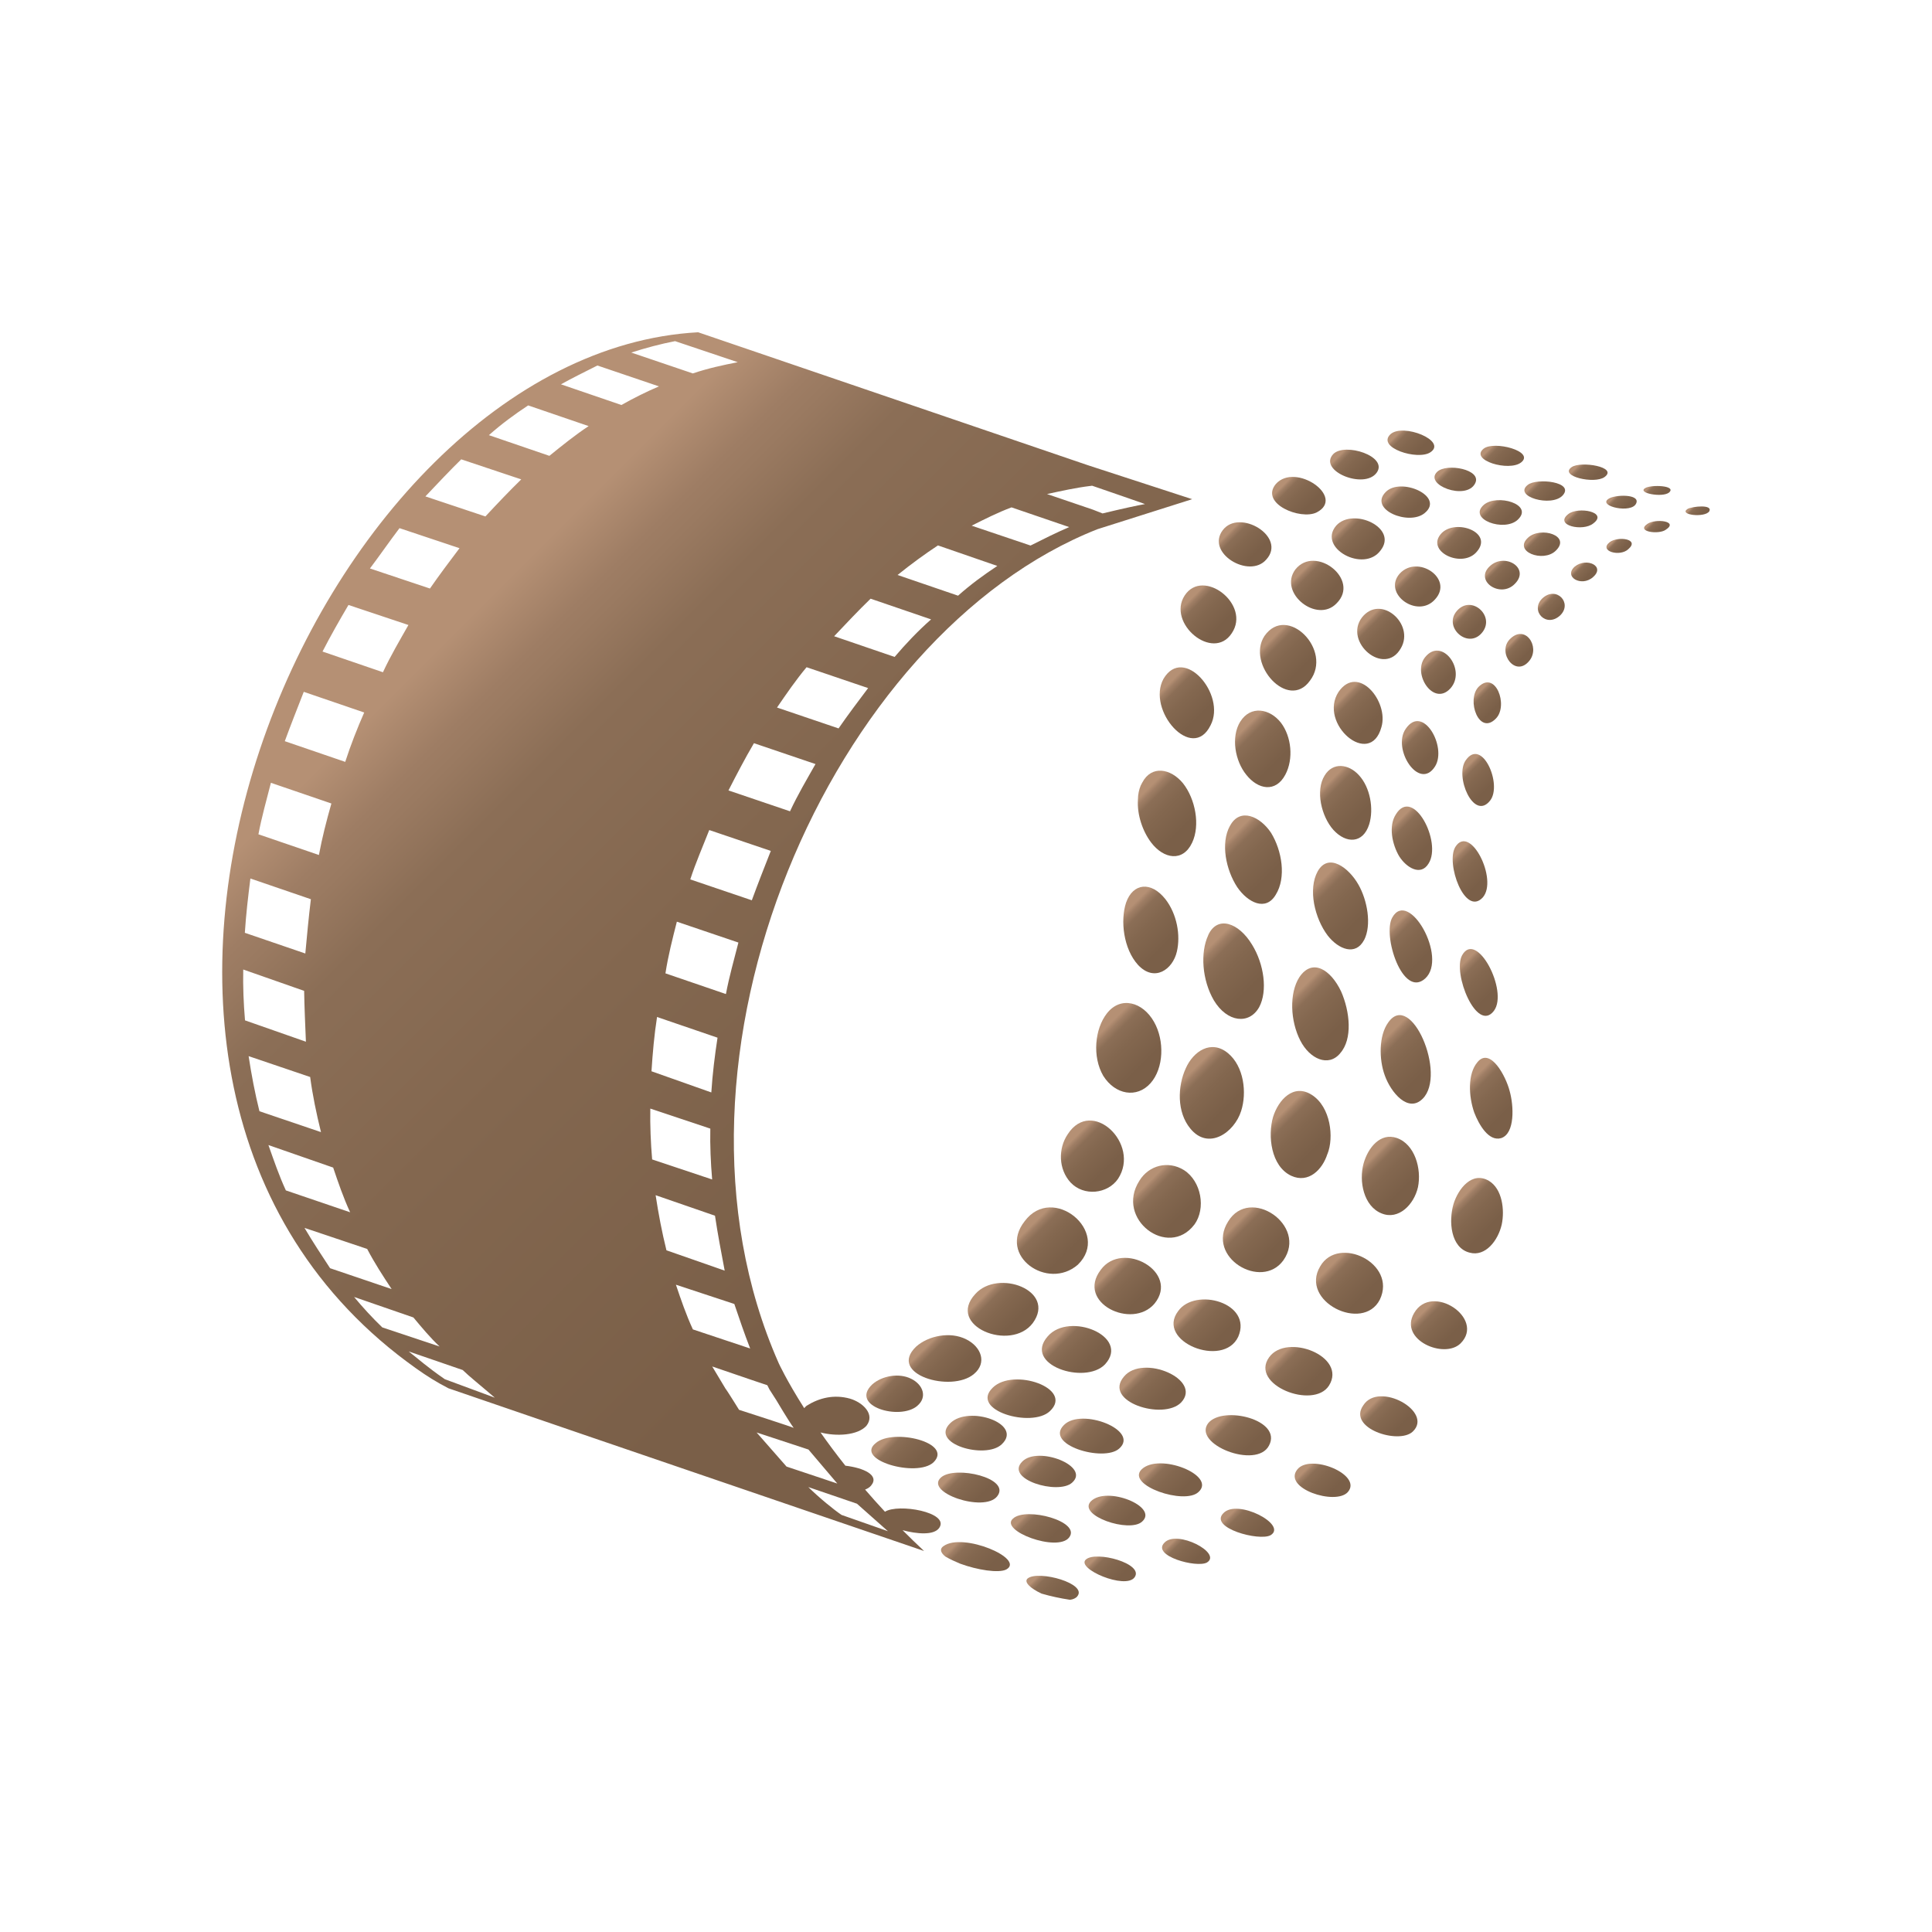 <?xml version="1.0" encoding="UTF-8"?>
<svg xmlns="http://www.w3.org/2000/svg" xmlns:xlink="http://www.w3.org/1999/xlink" version="1.1" viewBox="0 0 326.77 326.77">
  <defs>
    <style>
      .cls-1 {
        fill: url(#New_Gradient_Swatch_copy-37);
      }

      .cls-2 {
        fill: url(#New_Gradient_Swatch_copy-38);
      }

      .cls-3 {
        fill: url(#New_Gradient_Swatch_copy-35);
      }

      .cls-4 {
        fill: url(#New_Gradient_Swatch_copy-36);
      }

      .cls-5 {
        fill: url(#New_Gradient_Swatch_copy-30);
      }

      .cls-6 {
        fill: url(#New_Gradient_Swatch_copy-32);
      }

      .cls-7 {
        fill: url(#New_Gradient_Swatch_copy-31);
      }

      .cls-8 {
        fill: url(#New_Gradient_Swatch_copy-34);
      }

      .cls-9 {
        fill: url(#New_Gradient_Swatch_copy-33);
      }

      .cls-10 {
        fill: url(#New_Gradient_Swatch_copy-29);
      }

      .cls-11 {
        fill: url(#New_Gradient_Swatch_copy-13);
      }

      .cls-12 {
        fill: url(#New_Gradient_Swatch_copy-14);
      }

      .cls-13 {
        fill: url(#New_Gradient_Swatch_copy-19);
      }

      .cls-14 {
        fill: url(#New_Gradient_Swatch_copy-17);
      }

      .cls-15 {
        fill: url(#New_Gradient_Swatch_copy-39);
      }

      .cls-16 {
        fill: url(#New_Gradient_Swatch_copy-15);
      }

      .cls-17 {
        fill: url(#New_Gradient_Swatch_copy-16);
      }

      .cls-18 {
        fill: url(#New_Gradient_Swatch_copy-11);
      }

      .cls-19 {
        fill: url(#New_Gradient_Swatch_copy-10);
      }

      .cls-20 {
        fill: url(#New_Gradient_Swatch_copy-12);
      }

      .cls-21 {
        fill: url(#New_Gradient_Swatch_copy-27);
      }

      .cls-22 {
        fill: url(#New_Gradient_Swatch_copy-26);
      }

      .cls-23 {
        fill: url(#New_Gradient_Swatch_copy-28);
      }

      .cls-24 {
        fill: url(#New_Gradient_Swatch_copy-20);
      }

      .cls-25 {
        fill: url(#New_Gradient_Swatch_copy-22);
      }

      .cls-26 {
        fill: url(#New_Gradient_Swatch_copy-21);
      }

      .cls-27 {
        fill: url(#New_Gradient_Swatch_copy-25);
      }

      .cls-28 {
        fill: url(#New_Gradient_Swatch_copy-24);
      }

      .cls-29 {
        fill: url(#New_Gradient_Swatch_copy-23);
      }

      .cls-30 {
        fill: url(#New_Gradient_Swatch_copy-18);
      }

      .cls-31 {
        fill: url(#New_Gradient_Swatch_copy-75);
      }

      .cls-32 {
        fill: url(#New_Gradient_Swatch_copy-79);
      }

      .cls-33 {
        fill: url(#New_Gradient_Swatch_copy-74);
      }

      .cls-34 {
        fill: url(#New_Gradient_Swatch_copy-78);
      }

      .cls-35 {
        fill: url(#New_Gradient_Swatch_copy-63);
      }

      .cls-36 {
        fill: url(#New_Gradient_Swatch_copy-66);
      }

      .cls-37 {
        fill: url(#New_Gradient_Swatch_copy-60);
      }

      .cls-38 {
        fill: url(#New_Gradient_Swatch_copy-62);
      }

      .cls-39 {
        fill: url(#New_Gradient_Swatch_copy-61);
      }

      .cls-40 {
        fill: url(#New_Gradient_Swatch_copy-65);
      }

      .cls-41 {
        fill: url(#New_Gradient_Swatch_copy-64);
      }

      .cls-42 {
        fill: url(#New_Gradient_Swatch_copy-68);
      }

      .cls-43 {
        fill: url(#New_Gradient_Swatch_copy-52);
      }

      .cls-44 {
        fill: url(#New_Gradient_Swatch_copy-53);
      }

      .cls-45 {
        fill: url(#New_Gradient_Swatch_copy-50);
      }

      .cls-46 {
        fill: url(#New_Gradient_Swatch_copy-51);
      }

      .cls-47 {
        fill: url(#New_Gradient_Swatch_copy-76);
      }

      .cls-48 {
        fill: url(#New_Gradient_Swatch_copy-58);
      }

      .cls-49 {
        fill: url(#New_Gradient_Swatch_copy-59);
      }

      .cls-50 {
        fill: url(#New_Gradient_Swatch_copy-40);
      }

      .cls-51 {
        fill: url(#New_Gradient_Swatch_copy-41);
      }

      .cls-52 {
        fill: url(#New_Gradient_Swatch_copy-42);
      }

      .cls-53 {
        fill: url(#New_Gradient_Swatch_copy-43);
      }

      .cls-54 {
        fill: url(#New_Gradient_Swatch_copy-67);
      }

      .cls-55 {
        fill: url(#New_Gradient_Swatch_copy-69);
      }

      .cls-56 {
        fill: url(#New_Gradient_Swatch_copy-56);
      }

      .cls-57 {
        fill: url(#New_Gradient_Swatch_copy-57);
      }

      .cls-58 {
        fill: url(#New_Gradient_Swatch_copy-54);
      }

      .cls-59 {
        fill: url(#New_Gradient_Swatch_copy-55);
      }

      .cls-60 {
        fill: url(#New_Gradient_Swatch_copy-44);
      }

      .cls-61 {
        fill: url(#New_Gradient_Swatch_copy-45);
      }

      .cls-62 {
        fill: url(#New_Gradient_Swatch_copy-46);
      }

      .cls-63 {
        fill: url(#New_Gradient_Swatch_copy-47);
      }

      .cls-64 {
        fill: url(#New_Gradient_Swatch_copy-48);
      }

      .cls-65 {
        fill: url(#New_Gradient_Swatch_copy-49);
      }

      .cls-66 {
        fill: url(#New_Gradient_Swatch_copy-80);
      }

      .cls-67 {
        fill: url(#New_Gradient_Swatch_copy-85);
      }

      .cls-68 {
        fill: url(#New_Gradient_Swatch_copy-86);
      }

      .cls-69 {
        fill: url(#New_Gradient_Swatch_copy-77);
      }

      .cls-70 {
        fill: url(#New_Gradient_Swatch_copy-72);
      }

      .cls-71 {
        fill: url(#New_Gradient_Swatch_copy-70);
      }

      .cls-72 {
        fill: url(#New_Gradient_Swatch_copy-73);
      }

      .cls-73 {
        fill: url(#New_Gradient_Swatch_copy-71);
      }

      .cls-74 {
        fill: url(#New_Gradient_Swatch_copy-84);
      }

      .cls-75 {
        fill: url(#New_Gradient_Swatch_copy-81);
      }

      .cls-76 {
        fill: url(#New_Gradient_Swatch_copy-82);
      }

      .cls-77 {
        fill: url(#New_Gradient_Swatch_copy-83);
      }

      .cls-78 {
        fill: url(#New_Gradient_Swatch_copy-5);
      }

      .cls-79 {
        fill: url(#New_Gradient_Swatch_copy-4);
      }

      .cls-80 {
        fill: url(#New_Gradient_Swatch_copy-9);
      }

      .cls-81 {
        fill: url(#New_Gradient_Swatch_copy-6);
      }

      .cls-82 {
        fill: url(#New_Gradient_Swatch_copy-3);
      }

      .cls-83 {
        fill: url(#New_Gradient_Swatch_copy-8);
      }

      .cls-84 {
        fill: url(#New_Gradient_Swatch_copy-2);
      }

      .cls-85 {
        fill: url(#New_Gradient_Swatch_copy-7);
      }

      .cls-86 {
        fill: url(#New_Gradient_Swatch_copy);
      }
    </style>
    <linearGradient id="New_Gradient_Swatch_copy" data-name="New Gradient Swatch copy" x1="207.05" y1="140.39" x2="216.97" y2="150.31" gradientUnits="userSpaceOnUse">
      <stop offset=".12" stop-color="#b59074"/>
      <stop offset=".18" stop-color="#9e7d64"/>
      <stop offset=".2" stop-color="#9a7a61"/>
      <stop offset=".26" stop-color="#8b6e56"/>
      <stop offset=".44" stop-color="#83674f"/>
      <stop offset=".77" stop-color="#7a5f48"/>
    </linearGradient>
    <linearGradient id="New_Gradient_Swatch_copy-2" data-name="New Gradient Swatch copy" x1="209.36" y1="122.28" x2="217.91" y2="130.83" xlink:href="#New_Gradient_Swatch_copy"/>
    <linearGradient id="New_Gradient_Swatch_copy-3" data-name="New Gradient Swatch copy" x1="192.56" y1="132.69" x2="202.23" y2="142.36" xlink:href="#New_Gradient_Swatch_copy"/>
    <linearGradient id="New_Gradient_Swatch_copy-4" data-name="New Gradient Swatch copy" x1="213.99" y1="107.31" x2="221.73" y2="115.05" xlink:href="#New_Gradient_Swatch_copy"/>
    <linearGradient id="New_Gradient_Swatch_copy-5" data-name="New Gradient Swatch copy" x1="196.64" y1="114.72" x2="204.88" y2="122.96" xlink:href="#New_Gradient_Swatch_copy"/>
    <linearGradient id="New_Gradient_Swatch_copy-6" data-name="New Gradient Swatch copy" x1="221.74" y1="148.29" x2="231.7" y2="158.25" xlink:href="#New_Gradient_Swatch_copy"/>
    <linearGradient id="New_Gradient_Swatch_copy-7" data-name="New Gradient Swatch copy" x1="219.57" y1="95.79" x2="225.95" y2="102.16" xlink:href="#New_Gradient_Swatch_copy"/>
    <linearGradient id="New_Gradient_Swatch_copy-8" data-name="New Gradient Swatch copy" x1="200.73" y1="100.23" x2="208.04" y2="107.53" xlink:href="#New_Gradient_Swatch_copy"/>
    <linearGradient id="New_Gradient_Swatch_copy-9" data-name="New Gradient Swatch copy" x1="223.49" y1="131.55" x2="231.87" y2="139.93" xlink:href="#New_Gradient_Swatch_copy"/>
    <linearGradient id="New_Gradient_Swatch_copy-10" data-name="New Gradient Swatch copy" x1="234.4" y1="156.08" x2="242.44" y2="164.11" xlink:href="#New_Gradient_Swatch_copy"/>
    <linearGradient id="New_Gradient_Swatch_copy-11" data-name="New Gradient Swatch copy" x1="226.76" y1="88.13" x2="232.64" y2="94.02" xlink:href="#New_Gradient_Swatch_copy"/>
    <linearGradient id="New_Gradient_Swatch_copy-12" data-name="New Gradient Swatch copy" x1="226.26" y1="117.03" x2="233.42" y2="124.19" xlink:href="#New_Gradient_Swatch_copy"/>
    <linearGradient id="New_Gradient_Swatch_copy-13" data-name="New Gradient Swatch copy" x1="207.47" y1="88.96" x2="213.67" y2="95.15" xlink:href="#New_Gradient_Swatch_copy"/>
    <linearGradient id="New_Gradient_Swatch_copy-14" data-name="New Gradient Swatch copy" x1="235.34" y1="138.32" x2="242.41" y2="145.39" xlink:href="#New_Gradient_Swatch_copy"/>
    <linearGradient id="New_Gradient_Swatch_copy-15" data-name="New Gradient Swatch copy" x1="230.55" y1="104.19" x2="236.59" y2="110.22" xlink:href="#New_Gradient_Swatch_copy"/>
    <linearGradient id="New_Gradient_Swatch_copy-16" data-name="New Gradient Swatch copy" x1="235.19" y1="82.4" x2="240.28" y2="87.49" xlink:href="#New_Gradient_Swatch_copy"/>
    <linearGradient id="New_Gradient_Swatch_copy-17" data-name="New Gradient Swatch copy" x1="216.68" y1="80.97" x2="222.68" y2="86.96" xlink:href="#New_Gradient_Swatch_copy"/>
    <linearGradient id="New_Gradient_Swatch_copy-18" data-name="New Gradient Swatch copy" x1="246.28" y1="162.42" x2="253.77" y2="169.91" xlink:href="#New_Gradient_Swatch_copy"/>
    <linearGradient id="New_Gradient_Swatch_copy-19" data-name="New Gradient Swatch copy" x1="237.35" y1="123.56" x2="243.14" y2="129.35" xlink:href="#New_Gradient_Swatch_copy"/>
    <linearGradient id="New_Gradient_Swatch_copy-20" data-name="New Gradient Swatch copy" x1="226.42" y1="75.87" x2="231.69" y2="81.14" xlink:href="#New_Gradient_Swatch_copy"/>
    <linearGradient id="New_Gradient_Swatch_copy-21" data-name="New Gradient Swatch copy" x1="237.19" y1="96.58" x2="242.36" y2="101.75" xlink:href="#New_Gradient_Swatch_copy"/>
    <linearGradient id="New_Gradient_Swatch_copy-22" data-name="New Gradient Swatch copy" x1="244.04" y1="78.84" x2="248.3" y2="83.1" xlink:href="#New_Gradient_Swatch_copy"/>
    <linearGradient id="New_Gradient_Swatch_copy-23" data-name="New Gradient Swatch copy" x1="245.21" y1="144.08" x2="251.85" y2="150.73" xlink:href="#New_Gradient_Swatch_copy"/>
    <linearGradient id="New_Gradient_Swatch_copy-24" data-name="New Gradient Swatch copy" x1="240.88" y1="111.28" x2="245.67" y2="116.08" xlink:href="#New_Gradient_Swatch_copy"/>
    <linearGradient id="New_Gradient_Swatch_copy-25" data-name="New Gradient Swatch copy" x1="236.14" y1="72.48" x2="241.07" y2="77.42" xlink:href="#New_Gradient_Swatch_copy"/>
    <linearGradient id="New_Gradient_Swatch_copy-26" data-name="New Gradient Swatch copy" x1="244.52" y1="89.48" x2="249.08" y2="94.03" xlink:href="#New_Gradient_Swatch_copy"/>
    <linearGradient id="New_Gradient_Swatch_copy-27" data-name="New Gradient Swatch copy" x1="251.9" y1="74.91" x2="256.25" y2="79.26" xlink:href="#New_Gradient_Swatch_copy"/>
    <linearGradient id="New_Gradient_Swatch_copy-28" data-name="New Gradient Swatch copy" x1="247.25" y1="129.17" x2="252.78" y2="134.7" xlink:href="#New_Gradient_Swatch_copy"/>
    <linearGradient id="New_Gradient_Swatch_copy-29" data-name="New Gradient Swatch copy" x1="246.55" y1="103.17" x2="250.54" y2="107.16" xlink:href="#New_Gradient_Swatch_copy"/>
    <linearGradient id="New_Gradient_Swatch_copy-30" data-name="New Gradient Swatch copy" x1="251.77" y1="84.58" x2="255.91" y2="88.71" xlink:href="#New_Gradient_Swatch_copy"/>
    <linearGradient id="New_Gradient_Swatch_copy-31" data-name="New Gradient Swatch copy" x1="249.47" y1="116.78" x2="253.62" y2="120.93" xlink:href="#New_Gradient_Swatch_copy"/>
    <linearGradient id="New_Gradient_Swatch_copy-32" data-name="New Gradient Swatch copy" x1="252.3" y1="95.43" x2="255.91" y2="99.05" xlink:href="#New_Gradient_Swatch_copy"/>
    <linearGradient id="New_Gradient_Swatch_copy-33" data-name="New Gradient Swatch copy" x1="259.36" y1="81.03" x2="263.22" y2="84.88" xlink:href="#New_Gradient_Swatch_copy"/>
    <linearGradient id="New_Gradient_Swatch_copy-34" data-name="New Gradient Swatch copy" x1="255.25" y1="108.22" x2="258.75" y2="111.71" xlink:href="#New_Gradient_Swatch_copy"/>
    <linearGradient id="New_Gradient_Swatch_copy-35" data-name="New Gradient Swatch copy" x1="259.08" y1="90.29" x2="262.53" y2="93.74" xlink:href="#New_Gradient_Swatch_copy"/>
    <linearGradient id="New_Gradient_Swatch_copy-36" data-name="New Gradient Swatch copy" x1="266.8" y1="77.99" x2="270.45" y2="81.65" xlink:href="#New_Gradient_Swatch_copy"/>
    <linearGradient id="New_Gradient_Swatch_copy-37" data-name="New Gradient Swatch copy" x1="260.9" y1="101.17" x2="263.85" y2="104.12" xlink:href="#New_Gradient_Swatch_copy"/>
    <linearGradient id="New_Gradient_Swatch_copy-38" data-name="New Gradient Swatch copy" x1="265.91" y1="86.26" x2="268.85" y2="89.21" xlink:href="#New_Gradient_Swatch_copy"/>
    <linearGradient id="New_Gradient_Swatch_copy-39" data-name="New Gradient Swatch copy" x1="266.7" y1="95.47" x2="269.14" y2="97.91" xlink:href="#New_Gradient_Swatch_copy"/>
    <linearGradient id="New_Gradient_Swatch_copy-40" data-name="New Gradient Swatch copy" x1="272.92" y1="83.46" x2="275.71" y2="86.26" xlink:href="#New_Gradient_Swatch_copy"/>
    <linearGradient id="New_Gradient_Swatch_copy-41" data-name="New Gradient Swatch copy" x1="272.76" y1="91.18" x2="274.94" y2="93.36" xlink:href="#New_Gradient_Swatch_copy"/>
    <linearGradient id="New_Gradient_Swatch_copy-42" data-name="New Gradient Swatch copy" x1="279.07" y1="81.7" x2="281.49" y2="84.11" xlink:href="#New_Gradient_Swatch_copy"/>
    <linearGradient id="New_Gradient_Swatch_copy-43" data-name="New Gradient Swatch copy" x1="279.19" y1="87.99" x2="281.32" y2="90.12" xlink:href="#New_Gradient_Swatch_copy"/>
    <linearGradient id="New_Gradient_Swatch_copy-44" data-name="New Gradient Swatch copy" x1="286.13" y1="85.34" x2="288.21" y2="87.41" xlink:href="#New_Gradient_Swatch_copy"/>
    <linearGradient id="New_Gradient_Swatch_copy-45" data-name="New Gradient Swatch copy" x1="203.11" y1="159.02" x2="213.83" y2="169.74" xlink:href="#New_Gradient_Swatch_copy"/>
    <linearGradient id="New_Gradient_Swatch_copy-46" data-name="New Gradient Swatch copy" x1="189.79" y1="152.6" x2="199.19" y2="162" xlink:href="#New_Gradient_Swatch_copy"/>
    <linearGradient id="New_Gradient_Swatch_copy-47" data-name="New Gradient Swatch copy" x1="186.05" y1="172.49" x2="195.68" y2="182.12" xlink:href="#New_Gradient_Swatch_copy"/>
    <linearGradient id="New_Gradient_Swatch_copy-48" data-name="New Gradient Swatch copy" x1="218.3" y1="166.59" x2="228.27" y2="176.56" xlink:href="#New_Gradient_Swatch_copy"/>
    <linearGradient id="New_Gradient_Swatch_copy-49" data-name="New Gradient Swatch copy" x1="180.57" y1="191.65" x2="188.76" y2="199.83" xlink:href="#New_Gradient_Swatch_copy"/>
    <linearGradient id="New_Gradient_Swatch_copy-50" data-name="New Gradient Swatch copy" x1="200.27" y1="180.27" x2="209.5" y2="189.5" xlink:href="#New_Gradient_Swatch_copy"/>
    <linearGradient id="New_Gradient_Swatch_copy-51" data-name="New Gradient Swatch copy" x1="233.07" y1="174.58" x2="242.48" y2="183.99" xlink:href="#New_Gradient_Swatch_copy"/>
    <linearGradient id="New_Gradient_Swatch_copy-52" data-name="New Gradient Swatch copy" x1="173.88" y1="205.87" x2="182.1" y2="214.1" xlink:href="#New_Gradient_Swatch_copy"/>
    <linearGradient id="New_Gradient_Swatch_copy-53" data-name="New Gradient Swatch copy" x1="215.45" y1="187.46" x2="224.43" y2="196.43" xlink:href="#New_Gradient_Swatch_copy"/>
    <linearGradient id="New_Gradient_Swatch_copy-54" data-name="New Gradient Swatch copy" x1="193.23" y1="198.95" x2="201.75" y2="207.47" xlink:href="#New_Gradient_Swatch_copy"/>
    <linearGradient id="New_Gradient_Swatch_copy-55" data-name="New Gradient Swatch copy" x1="231.05" y1="194.88" x2="239.18" y2="203.01" xlink:href="#New_Gradient_Swatch_copy"/>
    <linearGradient id="New_Gradient_Swatch_copy-56" data-name="New Gradient Swatch copy" x1="247.97" y1="181.55" x2="256.56" y2="190.15" xlink:href="#New_Gradient_Swatch_copy"/>
    <linearGradient id="New_Gradient_Swatch_copy-57" data-name="New Gradient Swatch copy" x1="208.39" y1="205.69" x2="216.51" y2="213.81" xlink:href="#New_Gradient_Swatch_copy"/>
    <linearGradient id="New_Gradient_Swatch_copy-58" data-name="New Gradient Swatch copy" x1="166.03" y1="217.78" x2="173.39" y2="225.14" xlink:href="#New_Gradient_Swatch_copy"/>
    <linearGradient id="New_Gradient_Swatch_copy-59" data-name="New Gradient Swatch copy" x1="187" y1="213.86" x2="194.46" y2="221.32" xlink:href="#New_Gradient_Swatch_copy"/>
    <linearGradient id="New_Gradient_Swatch_copy-60" data-name="New Gradient Swatch copy" x1="224.24" y1="213" x2="232.37" y2="221.13" xlink:href="#New_Gradient_Swatch_copy"/>
    <linearGradient id="New_Gradient_Swatch_copy-61" data-name="New Gradient Swatch copy" x1="246.12" y1="202" x2="253.48" y2="209.35" xlink:href="#New_Gradient_Swatch_copy"/>
    <linearGradient id="New_Gradient_Swatch_copy-62" data-name="New Gradient Swatch copy" x1="200.55" y1="220.39" x2="208.02" y2="227.85" xlink:href="#New_Gradient_Swatch_copy"/>
    <linearGradient id="New_Gradient_Swatch_copy-63" data-name="New Gradient Swatch copy" x1="156.36" y1="226.35" x2="163.58" y2="233.57" xlink:href="#New_Gradient_Swatch_copy"/>
    <linearGradient id="New_Gradient_Swatch_copy-64" data-name="New Gradient Swatch copy" x1="178.5" y1="224.72" x2="185.72" y2="231.94" xlink:href="#New_Gradient_Swatch_copy"/>
    <linearGradient id="New_Gradient_Swatch_copy-65" data-name="New Gradient Swatch copy" x1="215.98" y1="228.17" x2="223.53" y2="235.71" xlink:href="#New_Gradient_Swatch_copy"/>
    <linearGradient id="New_Gradient_Swatch_copy-66" data-name="New Gradient Swatch copy" x1="240.08" y1="220.97" x2="246.68" y2="227.57" xlink:href="#New_Gradient_Swatch_copy"/>
    <linearGradient id="New_Gradient_Swatch_copy-67" data-name="New Gradient Swatch copy" x1="191.44" y1="231.48" x2="198.47" y2="238.52" xlink:href="#New_Gradient_Swatch_copy"/>
    <linearGradient id="New_Gradient_Swatch_copy-68" data-name="New Gradient Swatch copy" x1="169.39" y1="233.22" x2="176.22" y2="240.04" xlink:href="#New_Gradient_Swatch_copy"/>
    <linearGradient id="New_Gradient_Swatch_copy-69" data-name="New Gradient Swatch copy" x1="205.99" y1="239.06" x2="213.12" y2="246.19" xlink:href="#New_Gradient_Swatch_copy"/>
    <linearGradient id="New_Gradient_Swatch_copy-70" data-name="New Gradient Swatch copy" x1="231.66" y1="236.49" x2="238.12" y2="242.95" xlink:href="#New_Gradient_Swatch_copy"/>
    <linearGradient id="New_Gradient_Swatch_copy-71" data-name="New Gradient Swatch copy" x1="181.32" y1="239.64" x2="187.99" y2="246.31" xlink:href="#New_Gradient_Swatch_copy"/>
    <linearGradient id="New_Gradient_Swatch_copy-72" data-name="New Gradient Swatch copy" x1="149.76" y1="242.41" x2="156.29" y2="248.94" xlink:href="#New_Gradient_Swatch_copy"/>
    <linearGradient id="New_Gradient_Swatch_copy-73" data-name="New Gradient Swatch copy" x1="194.65" y1="246.96" x2="201.38" y2="253.69" xlink:href="#New_Gradient_Swatch_copy"/>
    <linearGradient id="New_Gradient_Swatch_copy-74" data-name="New Gradient Swatch copy" x1="220.59" y1="247.35" x2="226.78" y2="253.54" xlink:href="#New_Gradient_Swatch_copy"/>
    <linearGradient id="New_Gradient_Swatch_copy-75" data-name="New Gradient Swatch copy" x1="160.73" y1="248.31" x2="167.09" y2="254.67" xlink:href="#New_Gradient_Swatch_copy"/>
    <linearGradient id="New_Gradient_Swatch_copy-76" data-name="New Gradient Swatch copy" x1="172.93" y1="255.23" x2="179.29" y2="261.59" xlink:href="#New_Gradient_Swatch_copy"/>
    <linearGradient id="New_Gradient_Swatch_copy-77" data-name="New Gradient Swatch copy" x1="208.03" y1="254.81" x2="213.93" y2="260.71" xlink:href="#New_Gradient_Swatch_copy"/>
    <linearGradient id="New_Gradient_Swatch_copy-78" data-name="New Gradient Swatch copy" x1="148.6" y1="233.07" x2="154.23" y2="238.71" xlink:href="#New_Gradient_Swatch_copy"/>
    <linearGradient id="New_Gradient_Swatch_copy-79" data-name="New Gradient Swatch copy" x1="162.07" y1="239.37" x2="168.2" y2="245.51" xlink:href="#New_Gradient_Swatch_copy"/>
    <linearGradient id="New_Gradient_Swatch_copy-80" data-name="New Gradient Swatch copy" x1="174.15" y1="245.95" x2="180.15" y2="251.96" xlink:href="#New_Gradient_Swatch_copy"/>
    <linearGradient id="New_Gradient_Swatch_copy-81" data-name="New Gradient Swatch copy" x1="185.94" y1="252.49" x2="191.99" y2="258.55" xlink:href="#New_Gradient_Swatch_copy"/>
    <linearGradient id="New_Gradient_Swatch_copy-82" data-name="New Gradient Swatch copy" x1="197.95" y1="259.91" x2="203.26" y2="265.22" xlink:href="#New_Gradient_Swatch_copy"/>
    <linearGradient id="New_Gradient_Swatch_copy-83" data-name="New Gradient Swatch copy" x1="64.48" y1="87.2" x2="197.95" y2="220.67" xlink:href="#New_Gradient_Swatch_copy"/>
    <linearGradient id="New_Gradient_Swatch_copy-84" data-name="New Gradient Swatch copy" x1="161.33" y1="259.71" x2="168.68" y2="267.06" xlink:href="#New_Gradient_Swatch_copy"/>
    <linearGradient id="New_Gradient_Swatch_copy-85" data-name="New Gradient Swatch copy" x1="185.03" y1="262.41" x2="190.67" y2="268.04" xlink:href="#New_Gradient_Swatch_copy"/>
    <linearGradient id="New_Gradient_Swatch_copy-86" data-name="New Gradient Swatch copy" x1="175.23" y1="265.55" x2="180.95" y2="271.27" xlink:href="#New_Gradient_Swatch_copy"/>
  </defs>
  <!-- Generator: Adobe Illustrator 28.7.2, SVG Export Plug-In . SVG Version: 1.2.0 Build 154)  -->
  <g>
    <g id="Brandmark">
      <g>
        <path class="cls-86" d="M208.02,139.69c-1.6,2.93-.68,7.42,1.24,10.36,1.8,2.63,4.84,4.14,6.52,1.27,1.8-2.89,1.05-7.45-.8-10.46-1.82-2.76-5.26-4.36-6.95-1.17Z"/>
        <path class="cls-84" d="M209.77,122.05c-1.62,2.64-.86,6.68,1.02,8.99,1.97,2.5,4.97,3.08,6.61-.02,1.42-2.68,1.02-6.44-.73-8.76-1.89-2.44-5.16-2.99-6.89-.21Z"/>
        <path class="cls-82" d="M193.2,132.35c-.41.69-.6,1.42-.7,2.23l-.04.72c-.15,2.53.81,5.31,2.23,7.19,2.13,2.81,5.38,3.35,6.94.04,1.4-2.94.56-7.39-1.55-10.06-2.09-2.53-5.34-3.07-6.88-.11Z"/>
        <path class="cls-79" d="M213.87,107.56c-3.12,4.74,4,12.71,7.68,7.58,3.94-5.16-3.85-13.06-7.68-7.58Z"/>
        <path class="cls-78" d="M196.79,114.81c-2.91,5.29,4.85,14.21,7.96,7.86,2.71-5.2-4.56-13.62-7.96-7.86Z"/>
        <path class="cls-81" d="M230.73,158.98c1.29-2.56.54-6.72-.98-9.37-1.63-2.87-5.07-5.45-6.88-2.24-1.68,3.05-.5,7.95,1.68,10.85,1.86,2.39,4.75,3.48,6.17.76Z"/>
        <path class="cls-85" d="M219.08,96.33c-2.91,3.98,3.69,9.18,6.98,5.72,4.09-4.04-3.61-10-6.98-5.72Z"/>
        <path class="cls-83" d="M200.37,100.72c-3.05,4.69,4.78,11.24,7.96,6.39,3.31-4.86-4.84-11.16-7.96-6.39Z"/>
        <path class="cls-80" d="M224.04,131.17c-1.59,2.55-.54,6.92,1.47,9.18,2.18,2.4,5.04,2.34,6.07-.93.81-2.63.16-6.27-1.74-8.31-1.73-1.91-4.41-2.25-5.8.06Z"/>
        <path class="cls-19" d="M235.49,155.17c-1.72,3.03,1.77,13.78,5.57,10.32,3.86-3.54-2.79-15.22-5.57-10.32Z"/>
        <path class="cls-18" d="M226,88.9c-3.22,3.79,4.69,8.06,7.51,4.19,3.02-3.83-4.66-7.35-7.51-4.19Z"/>
        <path class="cls-20" d="M226.41,117c-3.53,5.38,5.33,13.03,7.24,5.97,1.28-4.3-3.93-10.71-7.24-5.97Z"/>
        <path class="cls-11" d="M214.17,94.64c3.53-3.86-4.55-8.69-7.36-4.97-2.92,3.87,4.5,8.29,7.36,4.97Z"/>
        <path class="cls-12" d="M236.67,144.85c1.18,1.88,3.64,3.41,4.96,1.19,2.3-3.63-2.62-13.08-5.54-8.3-1.28,1.98-.63,5.08.58,7.12Z"/>
        <path class="cls-16" d="M230.35,104.44c-3.15,4.18,3.84,10.1,6.59,5.19,2.39-4.1-3.42-9.22-6.59-5.19Z"/>
        <path class="cls-17" d="M240.96,86.78c3.48-2.84-4.08-6.17-6.6-3.55-2.91,2.97,3.96,5.75,6.6,3.55Z"/>
        <path class="cls-14" d="M222.69,86.67c4.98-2.56-3.57-8.55-6.9-4.81-2.75,3.32,4.17,6.15,6.9,4.81Z"/>
        <path class="cls-30" d="M252.68,170.96c2.49-3.34-2.94-13.74-5.38-9.4-1.68,3.03,2.49,13.25,5.38,9.4Z"/>
        <path class="cls-13" d="M237.77,123.25c-2.4,3.41,2.29,10.64,4.96,6.36,2.03-3.29-2.05-10.59-4.96-6.36Z"/>
        <path class="cls-24" d="M232.83,79.97c2.06-2.78-5.38-5.19-7.34-3.16-2.6,2.83,5.22,6.02,7.34,3.16Z"/>
        <path class="cls-26" d="M236.73,97.03c-2.95,3.39,3.06,7.71,6.01,4.32,3.17-3.49-2.97-7.64-6.01-4.32Z"/>
        <path class="cls-25" d="M249.49,81.77c1.25-2.37-4.81-3.49-6.4-1.98-2.35,2.2,4.89,4.94,6.4,1.98Z"/>
        <path class="cls-29" d="M250.78,151.8c2.65-2.98-2.11-12.52-4.62-8.57-1.69,2.72,1.6,11.84,4.62,8.57Z"/>
        <path class="cls-28" d="M245.29,116.46c2.84-3.07-1.43-8.88-4.28-5.27-2.18,2.77,1.44,8.34,4.28,5.27Z"/>
        <path class="cls-27" d="M241.94,76.49c2.88-1.93-4.63-4.97-6.76-3.05-2.42,2.29,4.64,4.49,6.76,3.05Z"/>
        <path class="cls-22" d="M243.86,90.14c-2.99,3.08,3.55,6.19,5.99,3.09,2.66-3.21-3.53-5.5-5.99-3.09Z"/>
        <path class="cls-21" d="M257.28,78.21c2.37-1.88-4.59-3.72-6.35-2.32-2.42,1.95,4.31,3.93,6.35,2.32Z"/>
        <path class="cls-23" d="M252.03,135.41c2.12-2.7-1.36-10.72-4.1-6.85-1.96,2.68,1.32,10.38,4.1,6.85Z"/>
        <path class="cls-10" d="M250.79,106.85c2.03-2.75-1.93-6.28-4.35-3.56-2.49,2.8,2,6.74,4.35,3.56Z"/>
        <path class="cls-5" d="M256.72,87.89c2.75-2.6-3.54-4.42-5.76-2.5-2.77,2.44,3.5,4.66,5.76,2.5Z"/>
        <path class="cls-7" d="M250.07,116.18c-2.1,2.21.1,8.35,2.97,5.32,2.1-2.21-.09-8.19-2.97-5.32Z"/>
        <path class="cls-6" d="M256.2,98.76c2.7-2.67-1.73-5.42-4.28-2.94-2.56,2.49,1.89,5.41,4.28,2.94Z"/>
        <path class="cls-9" d="M264.3,83.8c2.09-2.3-4.36-3.02-5.9-1.79-2.52,1.96,4,3.83,5.9,1.79Z"/>
        <path class="cls-8" d="M255.31,108.17c-2.1,2.29,1.05,6.53,3.39,3.55,1.85-2.35-.77-6.31-3.39-3.55Z"/>
        <path class="cls-3" d="M258.49,90.9c-2.68,2.39,2.53,4.32,4.64,2.25,2.66-2.56-2.51-4.14-4.64-2.25Z"/>
        <path class="cls-4" d="M265.82,79.01c-2.19,1.54,3.88,2.92,5.57,1.67,2.33-1.7-4.01-2.75-5.57-1.67Z"/>
        <path class="cls-1" d="M260.85,101.22c-2.12,2.1.69,5.06,3.05,2.85,2.12-2.1-.69-5.06-3.05-2.85Z"/>
        <path class="cls-2" d="M265.24,86.96c-2.43,1.92,2.5,3,4.24,1.57,2.59-1.94-2.58-2.91-4.24-1.57Z"/>
        <path class="cls-15" d="M266.36,95.82c-1.98,1.76,1.13,3.49,3.04,1.82,2.22-1.87-1.04-3.42-3.04-1.82Z"/>
        <path class="cls-50" d="M272.04,84.38c-1.86,1.24,3.99,2.57,4.71.73.67-1.6-3.68-1.48-4.71-.73Z"/>
        <path class="cls-51" d="M272.27,91.69c-1.96,1.53,1.76,2.56,3.16,1.17,1.94-1.69-1.72-2.23-3.16-1.17Z"/>
        <path class="cls-52" d="M278.24,82.57c-1.36.83,2.93,1.63,4.05.74,1.38-1.22-3.13-1.38-4.05-.74Z"/>
        <path class="cls-53" d="M278.65,88.6c-2.04,1.36,1.94,1.84,3.07,1.01,2.29-1.47-1.69-1.95-3.07-1.01Z"/>
        <path class="cls-60" d="M285.44,86.07c-1.62,1.04,2.94,1.54,3.66.41.63-1.2-2.84-.85-3.66-.41Z"/>
        <path class="cls-61" d="M204.35,158.19c-1.35,2.9-1.06,7.54.96,11.01,2.26,3.75,6,4.14,7.67,1.13,1.44-2.72.83-7.25-1.21-10.55-2.26-3.75-5.9-5.01-7.43-1.59Z"/>
        <path class="cls-62" d="M190.46,152.67c-1,3.03-.44,7.81,2.01,10.52,2.79,3,5.89.78,6.58-2.24.65-2.76.02-6.34-1.93-8.86-2.44-3.09-5.5-2.74-6.66.58Z"/>
        <path class="cls-63" d="M187.23,171.38c-2.08,2.65-2.51,7.35-.63,10.58,2.02,3.22,5.7,3.84,8,1.24,2.24-2.52,2.39-7.19.59-10.36-1.9-3.38-5.63-4.42-7.96-1.46Z"/>
        <path class="cls-64" d="M226.67,178.14c2.14-2.39,1.65-7.07.16-10.45-1.76-3.71-4.88-5.69-7.07-2.4-1.73,2.71-1.53,7.4.17,10.71,1.59,3.1,4.75,4.54,6.74,2.15Z"/>
        <path class="cls-65" d="M180.59,191.84c-1.64,2.42-1.58,5.92.49,8.17,2.23,2.37,6.26,1.94,8.02-.63,3.85-5.88-4.44-13.86-8.51-7.54Z"/>
        <path class="cls-45" d="M209.92,187.91c1-3.1.47-7.53-2.21-9.77-2.86-2.38-5.89-.33-7.16,2.56-1.4,3.06-1.51,7.4.76,10.16,3.05,3.78,7.45.72,8.61-2.95Z"/>
        <path class="cls-46" d="M234.79,172.95c-1.58,2.18-1.58,6.21-.57,8.95,1.03,2.88,3.96,6.4,6.41,3.93,4.11-4.1-2-18.42-5.84-12.88Z"/>
        <path class="cls-43" d="M173.3,206.56c-4.58,5.84,3.9,11.78,9,7.35,5.68-5.55-4.25-13.77-9-7.35Z"/>
        <path class="cls-44" d="M224.52,195.18c1.13-2.81.54-7.92-2.6-9.97-3.14-2.05-5.72.85-6.6,3.72-.91,3.12-.39,8.31,3.08,9.94,2.93,1.34,5.28-1.06,6.11-3.69Z"/>
        <path class="cls-58" d="M202.01,207.13c1.99-2.73,1.18-7.35-1.77-9.23-2.67-1.65-5.93-.81-7.52,1.79-4.17,6.49,4.86,13.27,9.29,7.43Z"/>
        <path class="cls-59" d="M233.7,205.24c2.84,1.15,5.46-1.49,6.13-4.45.64-3.12-.54-7.27-3.59-8.32-2.73-.94-4.84,1.57-5.61,4.32-.82,2.98,0,7.25,3.07,8.45Z"/>
        <path class="cls-56" d="M249.89,179.65c-1.68,1.96-1.51,5.76-.54,8.53.77,1.99,2.42,4.93,4.54,4.32,2.39-.78,2.14-5.52,1.45-7.95-.63-2.51-3.28-7.5-5.45-4.91Z"/>
        <path class="cls-57" d="M217.06,213.17c4.18-5.93-5.69-12.62-9.34-6.57-3.82,6.06,5.65,11.68,9.34,6.57Z"/>
        <path class="cls-48" d="M164.95,218.87c-4.97,5.39,6,9.85,9.73,4.91,4.05-5.54-5.91-9.21-9.73-4.91Z"/>
        <path class="cls-49" d="M195.27,220.49c4.33-5.33-5.4-10.81-9.1-5.71-4.21,5.56,5.31,10.17,9.1,5.71Z"/>
        <path class="cls-37" d="M233.38,219.81c2.95-6.14-7.01-10.94-10.08-5.64-3.58,5.95,7.23,11.26,10.08,5.64Z"/>
        <path class="cls-39" d="M251.84,199.73c-2.85-1.69-5.2,1.31-6,3.92-.84,2.85-.52,7.41,2.74,8.22,2.64.72,4.8-2.03,5.42-4.78.51-2.43.1-5.99-2.16-7.36Z"/>
        <path class="cls-38" d="M209.43,226.09c2.48-5.75-7.27-8.42-10.16-4.34-3.86,5.12,7.63,9.76,10.16,4.34Z"/>
        <path class="cls-35" d="M164.73,232.39c2.24-1.86,1.26-4.59-1.32-5.87-2.68-1.35-6.37-.62-8.45,1.23-4.95,4.72,5.99,7.87,9.77,4.64Z"/>
        <path class="cls-41" d="M177.21,226.02c-4.25,4.82,6.3,8.26,9.69,4.74,4.34-4.74-6.05-8.98-9.69-4.74Z"/>
        <path class="cls-40" d="M224.78,234.35c3.11-4.96-7.17-8.95-10.13-4.78-3.33,4.64,7.51,8.91,10.13,4.78Z"/>
        <path class="cls-36" d="M239.18,222.08c-2.66,4.55,5.12,7.85,7.86,5.13,4.22-4.21-4.87-10.31-7.86-5.13Z"/>
        <path class="cls-54" d="M199.76,237.22c3.69-3.9-6.47-8.25-9.65-4.4-3.64,4.24,6.62,7.46,9.65,4.4Z"/>
        <path class="cls-42" d="M177.57,238.68c4.12-3.86-6.19-7.42-9.67-3.97-3.95,3.84,6.63,6.86,9.67,3.97Z"/>
        <path class="cls-55" d="M214.63,244.5c2.33-4.36-7.74-6.83-10.26-3.82-2.79,3.55,8.15,7.9,10.26,3.82Z"/>
        <path class="cls-71" d="M230.58,237.69c-2.74,3.89,6,6.67,8.36,4.45,3.58-3.38-5.74-8.58-8.36-4.45Z"/>
        <path class="cls-73" d="M189.29,245.01c3.53-3.11-6.38-6.97-9.33-4-3.41,3.36,6.73,6.33,9.33,4Z"/>
        <path class="cls-70" d="M157.88,247.34c3.42-3.36-6.83-5.81-9.75-3.27-3.65,2.87,6.92,5.88,9.75,3.27Z"/>
        <path class="cls-72" d="M202.7,252.36c3.15-2.82-6.7-6.76-9.65-3.8-2.56,2.67,7.29,6.02,9.65,3.8Z"/>
        <path class="cls-33" d="M219.41,248.55c-2.49,3.18,6.44,6.11,8.54,3.83,2.61-2.93-6.34-6.63-8.54-3.83Z"/>
        <path class="cls-31" d="M168.66,253.08c2.42-3.08-7.1-5.26-9.48-3.21-2.93,2.54,7.29,6.02,9.48,3.21Z"/>
        <path class="cls-47" d="M180.82,260.05c2.13-2.71-7.27-5.25-9.48-3.21-2.39,2.05,7.51,5.74,9.48,3.21Z"/>
        <path class="cls-69" d="M206.9,255.95c-2.42,2.48,6.08,4.77,8,3.71,2.94-1.77-5.68-6.27-8-3.71Z"/>
        <path class="cls-34" d="M155.14,237.78c1.75-1.46.99-3.59-1.03-4.58-2.1-1.05-4.98-.48-6.59.96-3.87,3.69,4.68,6.14,7.63,3.62Z"/>
        <path class="cls-32" d="M169.42,244.29c3.71-3.48-5.57-6.68-8.71-3.57-3.56,3.46,5.96,6.17,8.71,3.57Z"/>
        <path class="cls-66" d="M181.32,250.78c3.18-2.8-5.74-6.27-8.4-3.6-3.07,3.02,6.05,5.7,8.4,3.6Z"/>
        <path class="cls-75" d="M184.5,253.93c-2.31,2.4,6.56,5.41,8.68,3.42,2.83-2.53-6.03-6.09-8.68-3.42Z"/>
        <path class="cls-76" d="M196.93,260.94c-2.17,2.23,5.47,4.29,7.2,3.34,2.65-1.59-5.11-5.64-7.2-3.34Z"/>
        <path class="cls-77" d="M149.68,255.69c-1.18-1.27-2.31-2.52-3.36-3.75.42-.16.77-.38,1-.66,1.51-1.79-1.3-3.02-4.34-3.38-1.58-1.99-2.98-3.88-4.2-5.62,2.7.7,6.26.51,7.76-1.12,1.54-1.96-.63-3.97-2.78-4.6-2.69-.75-5.19-.14-7.33,1.2-.16.14-.29.27-.41.41-2.98-4.68-4.31-7.6-4.31-7.6-22.87-51.69,9.06-123.38,53.9-141.06l16.03-5.08-17.63-5.74-65.93-22.49C53.21,59.72,1.18,182.42,70.41,231.47c1.73,1.23,3.31,2.24,5.44,3.34l24.47,8.39,55.97,19.13c-1.27-1.18-2.47-2.36-3.63-3.52,2.38.64,5.32.92,6.21-.41,1.76-2.63-6.99-4.16-9.21-2.7ZM122.78,168.13l-10.23-3.5c.46-3,1.2-5.87,1.93-8.74l10.41,3.53c-.73,2.87-1.57,5.81-2.11,8.71ZM121.36,175.51c-.46,3-.85,6.12-1.05,9.26l-10.12-3.58c.2-3.14.47-6.18.94-9.18l10.23,3.5ZM127.16,152.27l-10.41-3.53c.92-2.84,2.11-5.54,3.21-8.35l10.41,3.53c-1.11,2.81-2.21,5.62-3.21,8.35ZM184.41,82.2l.3-.05s9.13,3.14,8.94,3.11c-1.18.2-3.77.76-7.17,1.58l-1.63-.64-7.76-2.64c2.59-.56,4.88-1.07,7.33-1.37ZM171.07,85.81l9.77,3.34c-2.16.92-4.35,2.02-6.54,3.12l-9.96-3.36c2.19-1.1,4.38-2.21,6.73-3.09ZM158.64,92.25l10.04,3.47c-2.36,1.56-4.52,3.15-6.64,5.03l-10.23-3.5c2.3-1.85,4.58-3.52,6.83-5ZM147.25,101.26l10.23,3.5c-2.23,1.96-4.29,4.14-6.17,6.35l-10.23-3.5c2.07-2.18,4.03-4.28,6.17-6.35ZM136.42,112.85l10.41,3.53c-1.69,2.24-3.38,4.48-5,6.82l-10.41-3.53c1.61-2.35,3.22-4.69,5-6.82ZM137.93,129.23c-1.45,2.56-3.02,5.21-4.31,7.99l-10.41-3.53c1.37-2.67,2.75-5.34,4.31-7.99l10.41,3.53ZM114.18,57.7l10.6,3.56c-2.48.48-5.06,1.04-7.6,1.9l-10.41-3.53c2.43-.78,4.93-1.45,7.41-1.93ZM67.57,89.33l10.15,3.39c-1.69,2.24-3.38,4.48-5,6.82l-10.15-3.39c1.69-2.24,3.3-4.58,5-6.82ZM58.93,102.32l10.15,3.39c-1.45,2.56-3.02,5.21-4.31,7.99l-10.22-3.5c1.37-2.67,2.83-5.23,4.39-7.88ZM51.37,117.01l10.23,3.5c-1.19,2.7-2.29,5.51-3.21,8.35l-10.22-3.5c1-2.73,2.11-5.54,3.21-8.35ZM45.82,132.4l10.23,3.5c-.84,2.95-1.57,5.81-2.11,8.71l-10.23-3.5c.54-2.9,1.38-5.84,2.11-8.71ZM42.36,148.59l10.22,3.5c-.38,3.11-.66,6.15-.94,9.18l-10.23-3.5c.2-3.14.55-6.07.94-9.18ZM41.14,163.98l10.3,3.61c.05,2.8.18,5.7.3,8.6l-10.3-3.61c-.24-2.82-.36-5.73-.3-8.6ZM42.05,178.63l10.41,3.53c.4,3.04,1.06,6.22,1.83,9.32l-10.41-3.53c-.77-3.1-1.35-6.17-1.83-9.32ZM45.4,193.67l10.95,3.81c.86,2.54,1.72,5.07,2.87,7.56l-10.87-3.7c-1.15-2.49-2.01-5.02-2.95-7.67ZM51.5,207.68l10.6,3.56c1.26,2.41,2.66,4.55,4.14,6.79l-10.41-3.53c-1.48-2.25-2.96-4.5-4.33-6.82ZM59.88,219.36l10.04,3.47c1.38,1.65,2.84,3.42,4.43,4.91l-9.69-3.23c-1.67-1.6-3.32-3.4-4.78-5.16ZM75.23,233.27c-3.04-2.1-4.56-3.49-6.1-4.69l9.13,3.14c1.17,1.14,2.71,2.34,5.43,4.68l-8.46-3.13ZM82.1,87.35l-10.15-3.39c2.07-2.18,4.03-4.28,6.06-6.27l10.15,3.39c-2.04,1.99-4.11,4.17-6.06,6.27ZM92.92,77.1l-10.23-3.5c2.12-1.88,4.39-3.55,6.64-5.03l10.23,3.5c-2.25,1.48-4.44,3.25-6.64,5.03ZM94.88,65c1.89-1.05,3.97-2.08,6.16-3.18l10.41,3.53c-2.16.92-4.35,2.02-6.35,3.15l-10.23-3.5ZM109.99,187.5l10.15,3.39c-.06,2.87.07,5.78.31,8.6l-10.15-3.39c-.24-2.82-.36-5.73-.31-8.6ZM110.89,202.15l10.04,3.47c.47,3.15,1.06,6.22,1.64,9.29l-9.85-3.44c-.77-3.1-1.35-6.17-1.83-9.32ZM114.32,217.29l9.88,3.26c.86,2.54,1.72,5.07,2.68,7.53l-9.69-3.23c-1.15-2.49-2.01-5.02-2.87-7.56ZM122.75,234.94c-.76-1.27-1.53-2.54-2.29-3.82l6.67,2.28,2.65.89.37.73,1.16,1.81s2.06,3.49,2.93,4.68c-.08-.11-9.24-3.06-9.24-3.06,0,0-1.85-2.98-2.24-3.52ZM127.96,242.28l8.78,2.89,4.88,5.75-8.59-2.87-5.07-5.78ZM142.34,256.23c-1.31-.88-3.78-2.89-5.62-4.71l8.22,2.81,5.24,4.65-7.84-2.75Z"/>
        <path class="cls-74" d="M159.57,261.5c-.71.5-.44,1.16.33,1.77.75.44,1.67.86,2.49,1.2,2.9,1.07,6.51,1.64,7.8.99,3.28-1.8-7.33-6.35-10.62-3.95Z"/>
        <path class="cls-67" d="M183.65,263.78c-1.68,1.55,6.73,5.13,8.25,3,1.66-2.32-6.57-4.55-8.25-3Z"/>
        <path class="cls-68" d="M173.84,266.95c-.78.6.5,1.75,2.34,2.59,1.52.44,3.12.79,4.79,1.04.51-.05,1-.28,1.22-.56,1.86-2.17-6.47-4.47-8.35-3.07Z"/>
      </g>
    </g>
  </g>
</svg>
